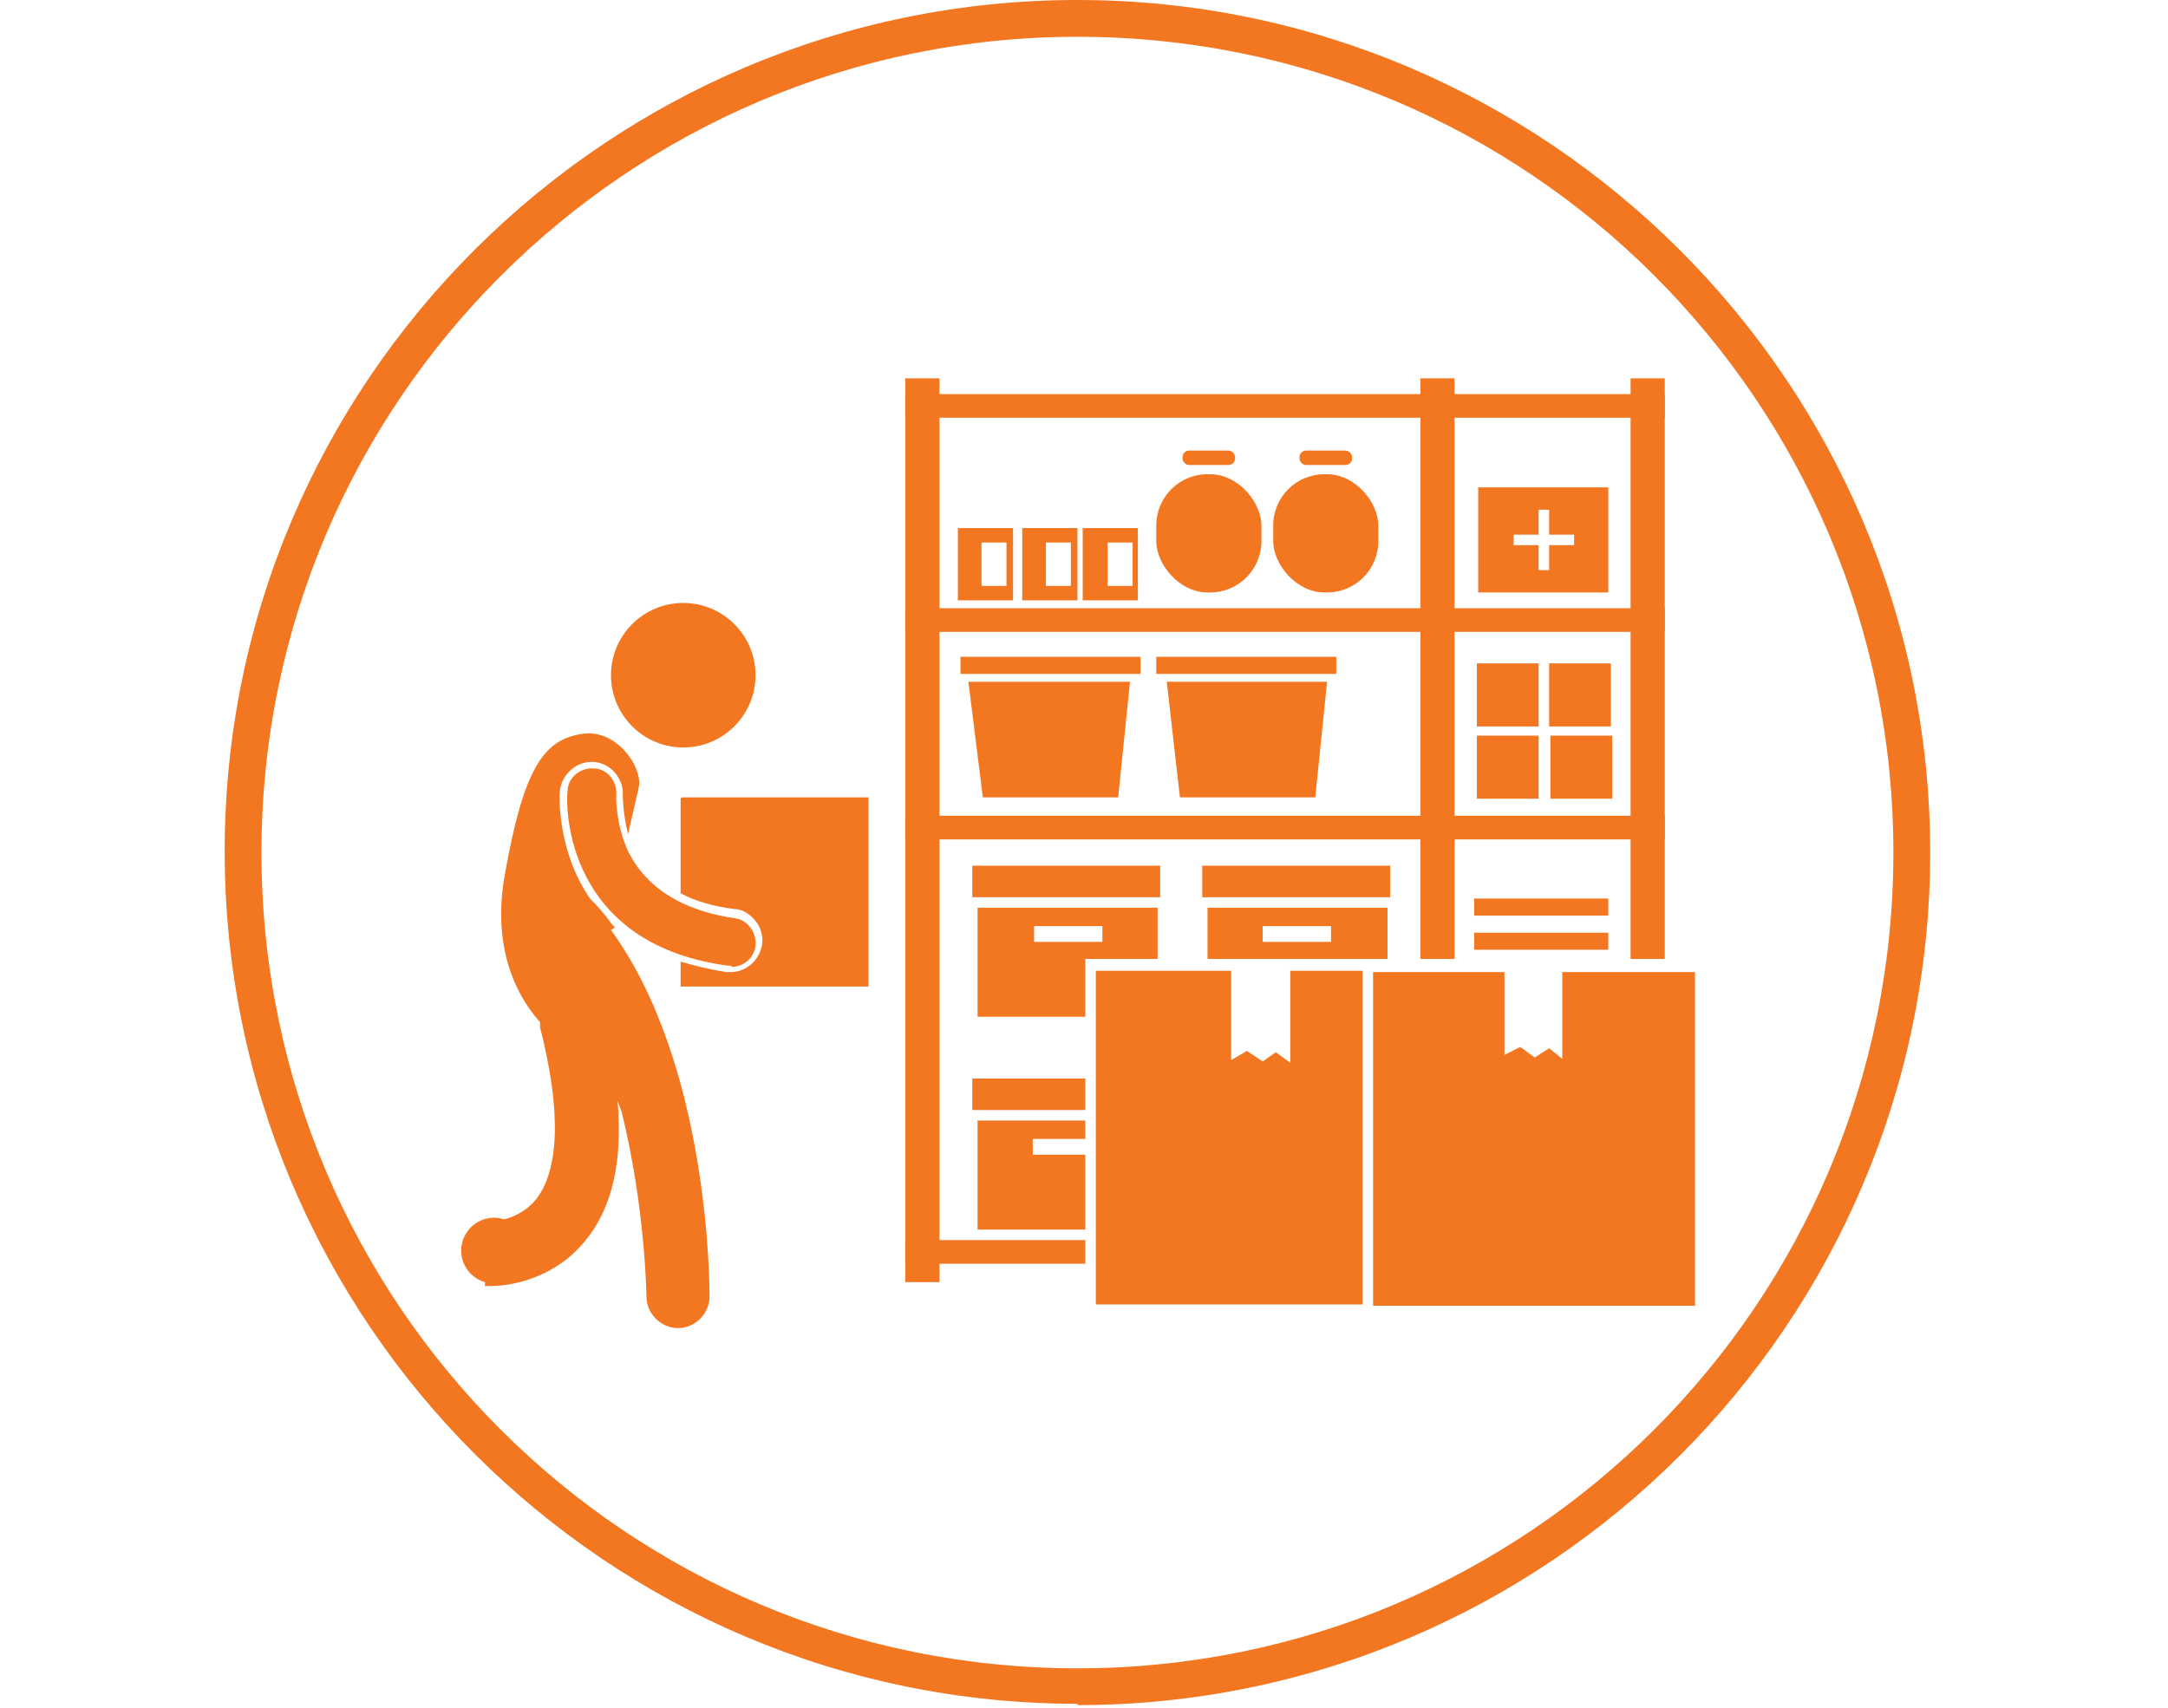 <?xml version="1.0" encoding="UTF-8"?>
<svg id="Layer_1" data-name="Layer 1" xmlns="http://www.w3.org/2000/svg" version="1.1" viewBox="0 0 165 130">
  <defs>
    <style>
      .cls-1 {
        fill: #f37621;
        stroke-width: 0px;
      }
    </style>
  </defs>
  <path class="cls-1" d="M82,129.7c-35.8,0-64.9-29.1-64.9-64.9S46.3,0,82,0s64.9,29.1,64.9,64.9-29.1,64.9-64.9,64.9ZM82,2.8c-34.2,0-62.1,27.8-62.1,62.1s27.8,62.1,62.1,62.1,62.1-27.8,62.1-62.1S116.3,2.8,82,2.8Z"/>
  <g>
    <g>
      <rect class="cls-1" x="112.4" y="50.5" width="4.7" height="4.8"/>
      <rect class="cls-1" x="112.4" y="56" width="4.7" height="4.8"/>
      <rect class="cls-1" x="117.9" y="50.5" width="4.7" height="4.8"/>
      <rect class="cls-1" x="118" y="56" width="4.7" height="4.8"/>
    </g>
    <polygon class="cls-1" points="98.2 73.9 98.2 80.9 97.1 80.1 96.1 80.8 94.9 80 93.7 80.7 93.7 73.9 83.4 73.9 83.4 99.3 103.7 99.3 103.7 73.9 98.2 73.9"/>
    <polygon class="cls-1" points="118.9 74 118.9 80.6 117.9 79.8 116.8 80.5 115.7 79.7 114.5 80.3 114.5 74 104.5 74 104.5 99.4 129 99.4 129 74 118.9 74"/>
    <path class="cls-1" d="M112.5,37.1v8h9.9v-8h-9.9ZM119.8,41.5h-1.9v1.9h-.8v-1.9h-1.9v-.8h1.9v-1.9h.8v1.9h1.9v.8Z"/>
    <rect class="cls-1" x="73.1" y="50" width="13.7" height="1.3"/>
    <rect class="cls-1" x="88" y="50" width="13.7" height="1.3"/>
    <polygon class="cls-1" points="85.1 60.7 74.8 60.7 73.7 51.9 86 51.9 85.1 60.7"/>
    <polygon class="cls-1" points="100.1 60.7 89.8 60.7 88.8 51.9 101 51.9 100.1 60.7"/>
    <rect class="cls-1" x="112.2" y="68.4" width="10.2" height="1.3"/>
    <rect class="cls-1" x="112.2" y="71" width="10.2" height="1.3"/>
    <rect class="cls-1" x="74" y="65.9" width="14.3" height="2.4"/>
    <rect class="cls-1" x="91.5" y="65.9" width="14.3" height="2.4"/>
    <path class="cls-1" d="M74.4,69.1v8.3h8.2v-4.4h5.5v-3.9h-13.7ZM83.9,71.7h-5.2v-1.2h5.2v1.2Z"/>
    <path class="cls-1" d="M91.9,69.1v3.9h13.7v-3.9h-13.7ZM101.3,71.7h-5.2v-1.2h5.2v1.2Z"/>
    <polygon class="cls-1" points="82.6 91.5 82.6 87.9 78.6 87.9 78.6 86.7 82.6 86.7 82.6 85.3 74.4 85.3 74.4 93.6 82.6 93.6 82.6 91.5 82.6 91.5"/>
    <rect class="cls-1" x="74" y="82.1" width="8.6" height="2.4"/>
    <rect class="cls-1" x="88" y="36.1" width="8" height="9" rx="3.9" ry="3.9"/>
    <rect class="cls-1" x="90" y="34.3" width="4" height="1.1" rx=".5" ry=".5"/>
    <rect class="cls-1" x="96.9" y="36.1" width="8" height="9" rx="3.9" ry="3.9"/>
    <rect class="cls-1" x="98.9" y="34.3" width="4" height="1.1" rx=".5" ry=".5"/>
    <path class="cls-1" d="M72.9,40.2v5.5h4.2v-5.5h-4.2ZM76.6,44.6h-1.9v-3.3h1.9v3.3Z"/>
    <path class="cls-1" d="M77.8,40.2v5.5h4.2v-5.5h-4.2ZM81.5,44.6h-1.9v-3.3h1.9v3.3Z"/>
    <path class="cls-1" d="M82.4,40.2v5.5h4.2v-5.5h-4.2ZM86.2,44.6h-1.9v-3.3h1.9v3.3Z"/>
    <path class="cls-1" d="M55.6,73.5c0,0-.2,0-.3,0-12.9-1.8-12.2-13.1-12.1-13.3,0-1,1-1.8,2-1.7,1,0,1.8,1,1.7,2,0,0-.1,2.1.9,4.3,1.4,2.8,4.1,4.5,8.1,5.1,1,.1,1.7,1.1,1.6,2.1-.1.9-.9,1.6-1.8,1.6Z"/>
    <path class="cls-1" d="M46.8,70.6s0,0,0,0c0,0-.1-.1-.2-.2-.5-.7-1-1.3-1.6-1.9,0,0,0,0-.1-.1-2.6-3.8-2.3-8.1-2.3-8.1.1-1.3,1.2-2.3,2.4-2.3,0,0,.1,0,.2,0,1.3.1,2.3,1.3,2.2,2.6,0,0,0,1.3.4,2.9.4-1.7.7-3.1.8-3.5.4-1.5-1.7-4.7-4.5-4.1-2.8.5-4.3,2.8-5.7,10.8-1.1,6.3,1.6,9.9,2.7,11.1,0,.1,0,.3,0,.4,1.6,6.2,1.5,10.8-.3,13.1-1.4,1.7-3.5,1.7-3.6,1.7h0s-.3,4.9-.3,4.9c.1,0,.3,0,.4,0,1.8,0,5-.7,7.2-3.4,2.1-2.5,2.9-6.1,2.5-10.7l.3.8c1.8,7.2,1.9,14,1.9,14.1,0,1.3,1.1,2.4,2.4,2.4h0c1.3,0,2.4-1.1,2.4-2.4,0-.8,0-17.6-7.5-27.9Z"/>
    <circle class="cls-1" cx="52" cy="51.4" r="5.5"/>
    <path class="cls-1" d="M50,52.2v-.3.6-.3Z"/>
    <path class="cls-1" d="M51.8,60.8v7.2c1.1.6,2.5,1,4.1,1.2.6,0,1.2.4,1.6.9.4.5.6,1.2.5,1.8-.2,1.2-1.2,2.1-2.4,2.1s-.2,0-.3,0c-1.3-.2-2.5-.5-3.5-.8v1.9s14.3,0,14.3,0v-14.4h-14.2Z"/>
    <rect class="cls-1" x="68.9" y="28.8" width="2.6" height="68.8"/>
    <rect class="cls-1" x="108.1" y="28.8" width="2.6" height="44.2"/>
    <rect class="cls-1" x="124.1" y="28.8" width="2.6" height="44.2"/>
    <rect class="cls-1" x="68.9" y="30" width="57.8" height="1.8"/>
    <rect class="cls-1" x="68.9" y="46.3" width="57.8" height="1.8"/>
    <rect class="cls-1" x="68.9" y="62.1" width="57.8" height="1.8"/>
    <rect class="cls-1" x="68.9" y="94.4" width="13.7" height="1.8"/>
    <circle class="cls-1" cx="37.6" cy="95.2" r="2.5"/>
  </g>
</svg>